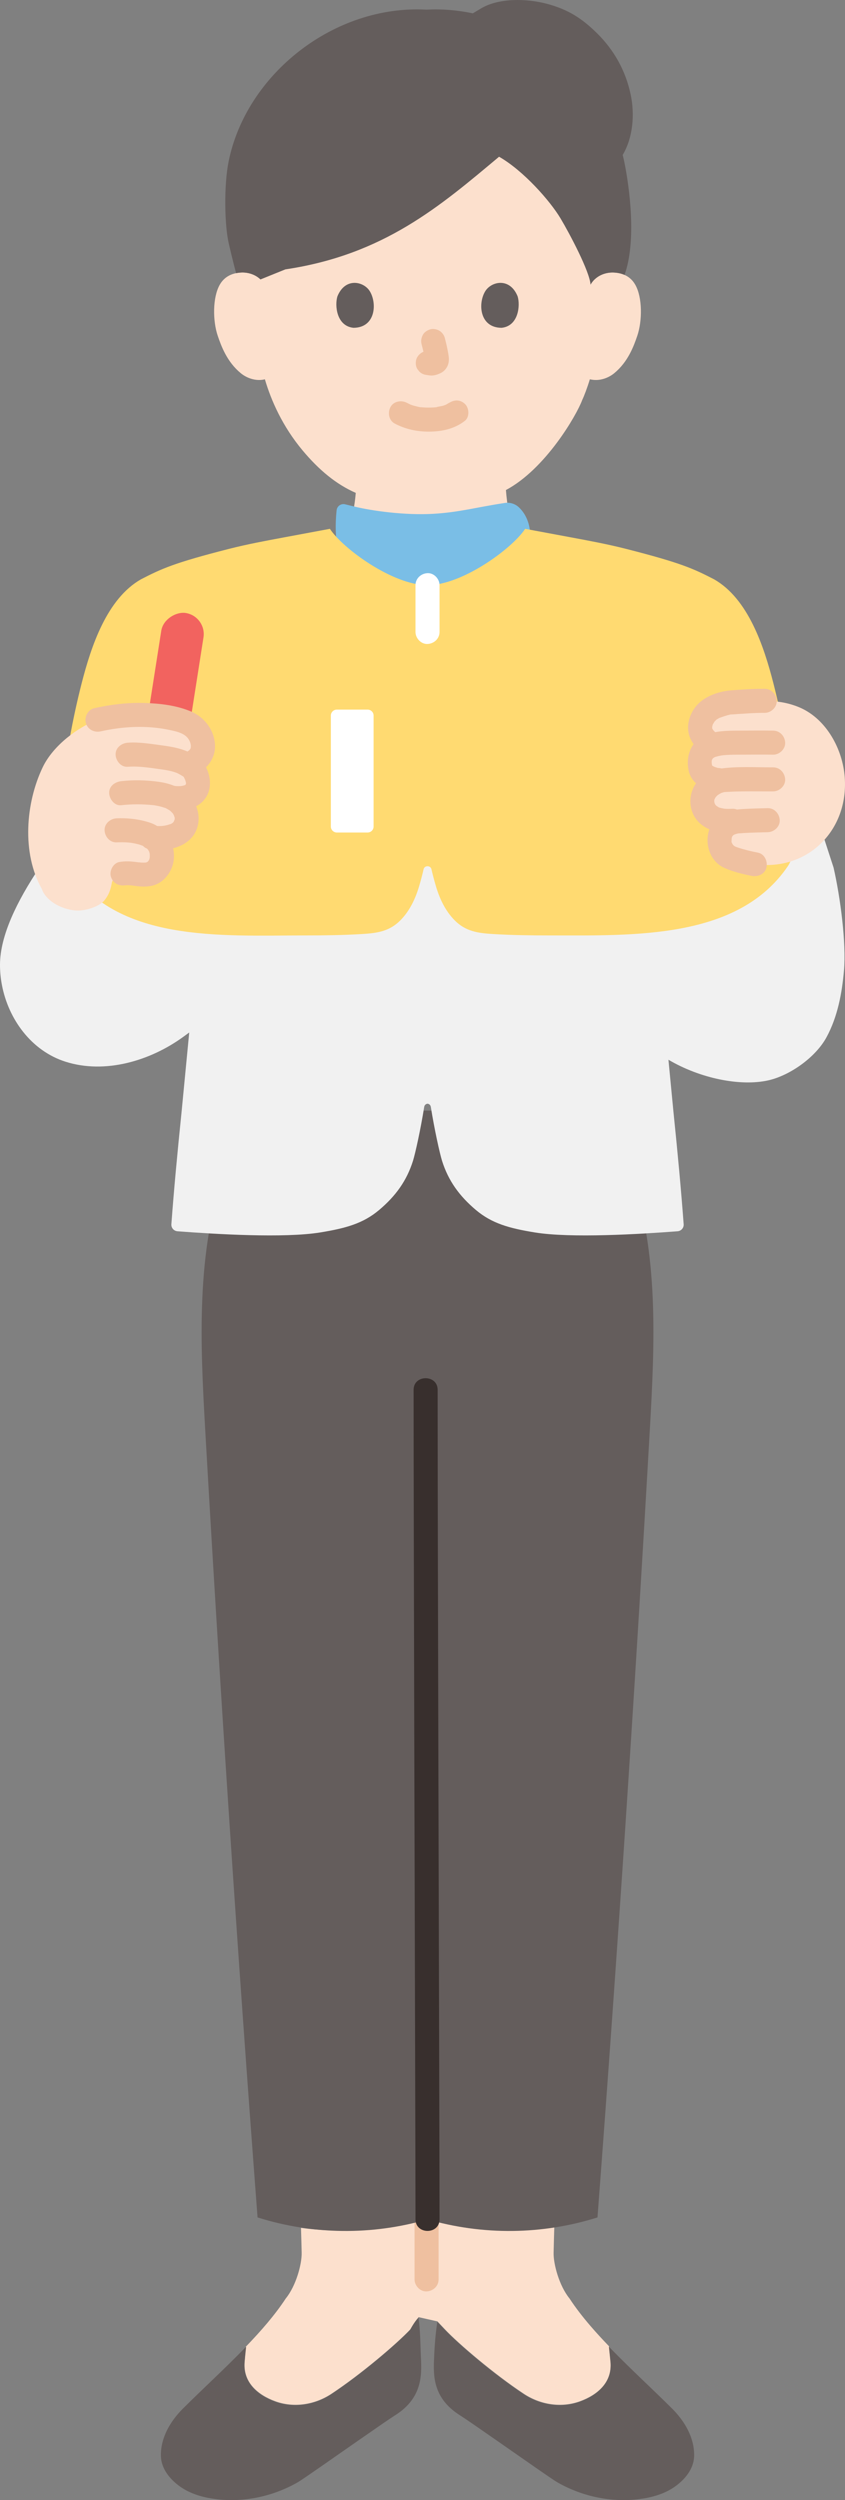 <?xml version="1.0" encoding="UTF-8"?><svg id="b" xmlns="http://www.w3.org/2000/svg" width="140.571" height="415.827" viewBox="0 0 140.571 415.827"><rect x="0" y="0" width="140.571" height="415.827" fill="#808080" stroke="none"/><defs><style>.d{fill:#382f2d;}.e{fill:#fff;}.f{fill:#7abee6;}.g{fill:#ffda71;}.h{fill:#fce0cd;}.i{fill:#efc0a0;}.j{fill:#f2635f;}.k{fill:#645d5c;}.l{fill:#f1f1f1;}</style></defs><g id="c"><path class="h" d="M98.908,46.476c.897-.862,2.106-1.186,3.14-1.15,2.251.079,3.209,1.297,3.621,2.012,1.23,2.134,1.178,6.066.352,8.499-.585,1.723-1.543,4.359-3.853,6.248-.952.779-2.353,1.292-3.692,1.066l-.353-.06c-.426,1.404-.95,2.78-1.271,3.448-.939,2.547-6.125,11.481-12.688,14.966.097,1.259.26,2.506.48,3.76.343,1.964.237,3.716,2.97,4.704.177.065,7.922,3.751,8.201,3.864,0,0-4.728,6.942-25.562,6.942s-23.828-6.522-23.828-6.522c.532-.178,9.171-4.219,9.348-4.284,2.734-.988,2.615-2.739,2.97-4.704.196-1.138.35-2.186.443-3.286-3.238-1.412-6.118-3.796-8.852-7.068-3.327-3.983-5.222-8.272-6.268-11.825-1.428.367-2.971-.164-3.995-1.001-2.31-1.89-3.268-4.526-3.853-6.248-.826-2.433-.878-6.365.352-8.499.412-.715,1.37-1.932,3.621-2.012,1.034-.036,2.243.287,3.14,1.15,0,0-5.046-22.834,27.787-22.834s27.787,22.834,27.787,22.834Z"/><path class="k" d="M103.586,25.778c1.73-2.909,2.031-6.754,1.327-10.072-.836-3.94-2.742-7.367-5.611-10.194-2.538-2.5-4.811-3.93-8.25-4.861-3.439-.931-8.227-1.043-11.231.872l-1.166.696c-2.516-.529-5.104-.756-7.713-.614-15.324-.842-29.944,10.685-32.901,25.212-.804,3.92-.705,10.617.03,13.743,0,0,.735,3.187,1.211,4.877.276-.062.58-.099.913-.111,1.034-.036,2.243.287,3.14,1.15l4.134-1.671c16.397-2.44,25.749-10.529,35.554-18.738,4.061,2.319,8.489,7.346,10.227,10.26,1.483,2.487,4.843,8.803,4.991,11.019.869-1.52,2.482-2.066,3.809-2.019.75.026,1.357.179,1.848.398,2.005-5.615.861-14.419-.063-18.907-.071-.349-.162-.693-.246-1.039Z"/><path class="i" d="M65.667,70.449c1.792.946,3.72,1.355,5.748,1.342,2.136-.014,4.214-.468,5.916-1.794.829-.646.729-2.159,0-2.828-.88-.807-1.944-.689-2.828,0,.692-.539-.015-.018-.234.096-.169.089-.618.229.016.013-.156.053-.308.118-.465.169-.422.136-.888.157-1.302.297.212-.072.331-.04.031-.01-.128.013-.256.023-.384.032-.308.02-.617.028-.925.026-.276-.002-.553-.011-.828-.03-.127-.009-.253-.019-.379-.031-.072-.007-.144-.015-.216-.024-.157-.019-.095-.011.188.025-.015.053-1.105-.237-1.216-.27-.17-.051-.336-.112-.504-.17-.446-.153.425.203.021.012-.209-.098-.414-.201-.618-.308-.925-.488-2.217-.265-2.736.718-.488.924-.27,2.215.718,2.736h0Z"/><path class="i" d="M70.132,57.254c.238.907.466,1.827.602,2.755l-.071-.532c.016.127.023.253.01.38l.071-.532c-.009.059-.022.115-.042.171l.202-.478c-.018.04-.036.074-.06.11l.313-.405c-.028.034-.055.061-.09.089l.405-.313c-.07.045-.143.081-.218.115l.478-.202c-.12.05-.239.087-.368.107l.532-.071c-.116.014-.229.013-.345,0l.532.071c-.13-.018-.258-.05-.388-.067-.266-.083-.532-.095-.798-.036-.266.012-.514.091-.744.237-.415.243-.811.718-.919,1.195-.117.512-.091,1.087.202,1.541l.313.405c.25.248.544.419.883.514.348.047.687.134,1.041.15.572.025,1.093-.155,1.601-.39.639-.297,1.144-.905,1.314-1.592.145-.589.087-1.059-.013-1.649-.15-.888-.355-1.767-.583-2.638-.127-.483-.49-.944-.919-1.195s-1.061-.357-1.541-.202c-.484.157-.951.457-1.195.919-.253.48-.342,1.007-.202,1.541h0Z"/><path class="k" d="M56.13,49.295c-.46,1.495-.16,4.935,2.673,5.228,3.744-.022,3.943-4.181,2.683-6.137-1.032-1.601-4.066-2.267-5.356.909Z"/><path class="k" d="M86.113,49.295c.46,1.495.16,4.935-2.672,5.228-3.744-.023-3.944-4.181-2.683-6.137,1.032-1.601,4.066-2.267,5.356.909Z"/><path class="f" d="M85.667,94.681c-4.398,2.543-9.858,3.306-14.301,3.306-5.857,0-10.364-1.33-12.857-2.967-2.034-1.336-2.931-4.51-2.591-9.279.014-.19.045-.519.08-.868.07-.691.735-1.162,1.41-.997l1.489.365c3.141.77,8.567,1.476,13.085,1.224,4.409-.246,7.143-1.079,12.008-1.813.844-.127,1.705.137,2.326.722,1.381,1.303,1.952,3.168,1.923,5.208-.094,1.095.215,3.231-1.271,4.271-.421.295-.855.57-1.3.828Z"/><path class="h" d="M98.224,386.859c-1.297-1.51-2.477-3.032-3.48-4.566-1.716-2.105-2.691-5.737-2.648-7.604.034-1.457.073-2.927.119-4.41-6.488,1.122-12.754.897-19.159-.631l-5.131.03c-5.828,1.391-11.914,1.677-17.851.872.044,1.391.08,2.77.112,4.138.043,1.868-.932,5.5-2.648,7.604-1.779,2.719-4.111,5.399-6.667,8.045-.089,1.132-.159,2.356-.159,2.356-.366,3.523,2.196,5.641,5.076,6.689,3.111,1.133,6.592.582,9.354-1.244,4.955-3.276,10.849-8.31,13.106-10.698,0,0,.886-1.123,1.385-2.043l3.14.707c.777.823,1.262,1.336,1.262,1.336,2.257,2.389,8.151,7.422,13.106,10.698,2.762,1.826,6.243,2.377,9.354,1.244,2.88-1.048,5.441-3.166,5.076-6.689,0,0-.127-1.226-.255-2.455-1.08-1.121-2.118-2.247-3.091-3.38Z"/><path class="k" d="M82.515,405.833c-2.744-1.913-5.17-3.593-5.947-4.078-4.99-3.117-4.432-7.357-4.323-10.264.042-1.116.204-3.327.506-5.318.777.823,1.262,1.336,1.262,1.336,2.257,2.389,8.151,7.422,13.106,10.698,2.762,1.826,6.243,2.377,9.354,1.244,2.88-1.048,5.441-3.166,5.076-6.689,0,0-.127-1.226-.254-2.452.236.242.472.484.472.484,3.235,3.317,6.797,6.581,10.032,9.802,2.102,2.092,3.75,4.872,3.676,7.921-.051,2.086-1.513,3.88-3.219,5.08-1.707,1.2-3.777,1.788-5.845,2.058-4.73.617-9.633-.446-13.755-2.823-.755-.435-5.839-4.003-10.14-7Z"/><path class="k" d="M59.727,405.833c2.744-1.913,5.17-3.593,5.947-4.078,4.99-3.117,4.432-7.357,4.323-10.264-.042-1.116-.081-4.034-.384-6.025-.777.823-1.385,2.043-1.385,2.043-2.257,2.389-8.151,7.422-13.106,10.698-2.762,1.826-6.243,2.377-9.354,1.244-2.88-1.048-5.441-3.166-5.076-6.689,0,0,.127-1.226.254-2.452-.236.242-.472.484-.472.484-3.235,3.317-6.797,6.581-10.032,9.802-2.102,2.092-3.75,4.872-3.676,7.921.051,2.086,1.513,3.88,3.219,5.08s3.777,1.788,5.845,2.058c4.73.617,9.633-.446,13.755-2.823.755-.435,5.839-4.003,10.14-7Z"/><path class="i" d="M68.964,369.124v9.993c0,1.046.92,2.048,2,2s2-.879,2-2v-9.993c0-1.046-.92-2.048-2-2s-2,.879-2,2h0Z"/><path class="k" d="M42.738,367.377c-3.266-43.106-6.129-86.242-8.589-129.401-.832-14.597-1.56-29.635,3.247-43.443l3.262-10.286s44.679.915,60.031.471c1.795,4.237,4.158,9.815,4.158,9.815,4.808,13.808,4.079,28.846,3.247,43.443-2.487,43.637-5.387,87.251-8.698,130.833-9.117,2.887-19.093,3.011-28.273.315-9.181,2.696-19.158,2.572-28.277-.315-.036-.477-.072-.955-.109-1.432Z"/><path class="d" d="M68.806,231.161c0,7.86.016,15.721.031,23.581.022,10.787.048,21.575.076,32.362.029,11.366.06,22.732.091,34.097.027,9.778.054,19.557.079,29.335.015,5.851.033,11.703.038,17.554,0,.344,0,.689,0,1.033,0,2.574,4,2.578,4,0,0-5.215-.018-10.429-.031-15.644-.024-9.419-.05-18.837-.076-28.256-.031-11.286-.062-22.573-.091-33.859-.029-10.988-.056-21.975-.079-32.963-.018-8.339-.035-16.677-.038-25.016,0-.742,0-1.483,0-2.225,0-2.574-4-2.578-4,0h0Z"/><path class="l" d="M.316,163.814c1.085,5.713,4.902,10.963,10.574,12.77,6.609,2.11,14.147-.149,19.647-4.168l.942-.688c-.621,6.455-1.268,13.172-1.268,13.172-.72,7.01-1.28,13.03-1.7,18.71-.05.6.4,1.13,1.01,1.18,6.21.47,17.74,1.18,23.78.19,4.21-.69,7.1-1.48,9.77-3.73,2.74-2.31,4.59-4.85,5.64-8.2.39-1.27,1.26-5.19,1.86-8.95.055-.324.295-.5.55-.528.255.028.496.204.55.528.6,3.76,1.47,7.68,1.86,8.95,1.05,3.35,2.9,5.89,5.64,8.2,2.67,2.25,5.56,3.04,9.77,3.73,6.04.99,17.57.28,23.78-.19.61-.05,1.06-.58,1.01-1.18-.42-5.68-.98-11.7-1.7-18.71,0,0-.377-3.916-.832-8.642,5.341,3.154,12.028,4.453,16.591,3.436,3.62-.81,7.91-3.84,9.72-7.2,1.82-3.37,2.56-7.25,2.89-11.09.4-4.57-.61-12.21-1.73-17.1l-4.077-12.539H17.329c-3.731,4.345-10.769,12.539-10.769,12.539C2.84,149.853.02,155.603,0,160.433c-.003,1.13.104,2.264.316,3.38Z"/><path class="g" d="M71.121,144.075c-.286-.001-.576.162-.651.491-.217.954-.469,1.897-.737,2.804-.616,2.088-1.569,4.133-3.129,5.705-1.837,1.852-3.892,2.125-6.356,2.276-3.136.191-6.276.233-9.418.233-14.069,0-31.599,1.274-39.677-11.559-2.394-3.803-.606-18.523,2.433-30.383,1.58-6.164,4.193-14.054,9.867-17.289,3.459-1.784,5.527-2.734,14.608-5.053,3.061-.782,6.178-1.361,9.292-1.94,2.509-.466,5.018-.933,7.526-1.403,2.169,3.297,10.478,9.373,16.243,9.373,5.765,0,14.075-6.077,16.243-9.373,2.508.47,5.017.936,7.526,1.403,3.114.579,6.231,1.158,9.292,1.94,9.081,2.319,11.148,3.269,14.608,5.053,5.674,3.235,8.287,11.125,9.867,17.289,3.039,11.86,4.95,26.661,2.433,30.383-8.272,12.232-25.608,11.559-39.677,11.559-3.142,0-6.282-.041-9.418-.233-2.464-.15-4.519-.424-6.356-2.276-1.56-1.573-2.513-3.617-3.129-5.705-.268-.907-.52-1.85-.737-2.804-.075-.328-.365-.492-.651-.491"/><path class="e" d="M69.121,97.33v7.778c0,1.046.92,2.048,2,2s2-.879,2-2c0-.144,0-.289,0-.433,0-1.046-.92-2.048-2-2s-2,.879-2,2c0,.144,0,.289,0,.433h4v-7.778c0-1.046-.92-2.048-2-2s-2,.879-2,2h0Z"/><path class="e" d="M55.038,119.024c0,6.148,0,12.296,0,18.444,0,.552.448,1,1,1h5.111c.552,0,1-.441,1-.993,0-5.979,0-12.48,0-18.459,0-.552-.448-.993-1-.993h-5.111c-.552,0-1,.448-1,1Z"/><rect class="j" x="14.895" y="112.086" width="27.706" height="7.109" rx="3.555" ry="3.555" transform="translate(-89.949 126.151) rotate(-81.1)"/><path class="h" d="M30.832,127.027c.257.142.53.308.81.496.757.506,1.172,1.657,1.3,2.559.14.894-.457,1.908-1.277,2.297-.486.241-1.646.492-2.654.334l-.084.167c.028.016.065.033.092.049,1.114.657,1.998,1.81,2.039,3.102.036.955-.439,1.921-1.204,2.494-.751.555-2.699,1.079-4.465.783.364.275.684.614.933.958.548.791.684,1.755.558,2.709-.136.952-.732,1.854-1.615,2.251-.748.332-1.603.276-2.42.176-.824-.111-1.65-.264-2.458-.096-.804.148-1.606.703-1.774,1.506-.156.795-.334,1.85-1.279,2.979-.803.973-3.269,1.854-5.018,1.622-3.167-.429-4.973-2.283-5.332-3.515-3.435-6.057-2.679-14.408.1-20.242,1.777-3.747,5.998-6.759,9.124-7.938,4.376-1.004,8.926-1.128,13.293-.065.718.182,1.639.526,2.27.895.931.55,1.517,1.511,1.832,2.552.262.846.241,1.831-.257,2.548-.426.609-1.372,1.483-2.514,1.381Z"/><path class="i" d="M21.235,127.533c.799-.061,1.599-.037,2.397.03.412.035.823.081,1.233.131.008.001.651.086.275.035.196.027.392.054.589.082.189.026.379.053.568.079.087.012.963.135.569.077.331.048.662.097.991.16.34.065.676.143,1.008.242.165.049.325.118.49.164.133.051.109.039-.07-.037.083.036.165.074.246.114.321.155.62.342.926.523.23.156.233.154.008-.005l.11.112c-.141-.201-.147-.207-.018-.019l.086.142c.042.074.22.538.086.137.054.161.111.318.156.483.043.157.073.315.106.474-.025-.248-.035-.294-.031-.14-.003.151.008.108.034-.129-.05.174-.217.42-.021.146l-.083.146c-.126.189-.123.187.01-.004l-.117.118c.196-.134.2-.139.014-.016-.42.182.425-.086-.003.007-.151.033-.297.085-.449.118-.051.011-.513.068-.262.049.225-.018-.333.007-.4.007-.228,0-.452-.019-.679-.049-1.042-.135-2.044,1.016-2,2,.054,1.199.884,1.856,2,2,2.11.273,4.518-.49,5.495-2.509.963-1.993.226-4.807-1.525-6.161-1.697-1.311-3.695-1.747-5.769-2.03-.248-.033-.259-.035-.034-.005-.127-.018-.254-.035-.381-.053-.196-.027-.392-.055-.589-.082-.65-.089-1.301-.179-1.954-.249-1.002-.107-2.009-.167-3.015-.09-1.041.079-2.051.863-2,2,.045,1.015.883,2.085,2,2h0Z"/><path class="i" d="M20.159,133.927c1.785-.201,3.557-.194,5.343-.011.483.049-.234-.051.203.027.213.038.426.073.638.118.393.084.771.198,1.151.327.421.142-.157-.118.195.09.176.104.357.193.528.306.068.044.135.091.2.139-.19-.146-.199-.147-.028-.002.109.12.231.23.341.349.325.349-.152-.304.075.113.077.141.161.276.23.422-.208-.438-.009.098.028.199.03.149.027.103-.01-.138.01.11.013.22.01.33.013.441.12-.28-.026.137-.057.162-.209.438-.042.153-.052.1-.109.198-.172.292.13-.154.148-.178.054-.07-.055.064-.113.125-.176.183-.189.164-.167.152.065-.038-.026-.011-.269.155-.292.169-.359.211.427-.134-.01.009-.353.115-.701.222-1.066.292-.102.02-.605.064-.161.031-.181.013-.361.031-.543.036-.184.006-.369.005-.553-.004-.123-.006-.247-.015-.369-.028.225.032.22.028-.017-.012-1.025-.19-2.206.282-2.46,1.397-.224.982.297,2.256,1.397,2.46,3.351.622,7.774-.447,8.306-4.403.243-1.808-.524-3.626-1.902-4.813-1.331-1.147-2.972-1.715-4.692-1.953-2.081-.289-4.152-.341-6.242-.106-1.036.117-2.052.836-2,2,.044.983.887,2.125,2,2h0Z"/><path class="i" d="M20.917,147.229c-.549.097.045.003.185.002.169-.002.338.006.507.019.161.012.356.002.509.052-.05-.016-.466-.064-.094-.013.097.013.194.027.291.04.96.131,1.848.2,2.809.023,1.708-.316,2.951-1.643,3.524-3.225.53-1.462.315-3.331-.466-4.661-.465-.793-1.134-1.431-1.874-1.963-.628-.45-1.367-.701-2.107-.899-1.562-.419-3.189-.564-4.802-.497-1.044.044-2.05.889-2,2,.047,1.046.88,2.047,2,2,.582-.024,1.164-.029,1.745.008.126.008.251.018.377.029.095.009.565.067.228.02-.339-.047.083.015.162.028.143.024.285.05.427.079.268.055.535.119.8.189.245.066.559.232.809.243-.012,0-.371-.188-.198-.079.052.033.112.057.166.088.063.036.461.324.223.128-.235-.195.092.084.146.134.11.102.215.208.315.32.042.047.08.096.122.143.173.194-.217-.338-.092-.111.057.105.121.222.188.32.113.167-.073-.189-.075-.199.011.057.044.117.062.172.045.136.076.273.11.411.04.164-.032.269-.016-.169-.002.059.011.124.015.184.008.123.01.247.007.37-.003.125-.017.248-.023.372-.011.225.018-.25.033-.24.012.008-.039.189-.044.209-.03.122-.075.238-.113.357-.061.191.084-.244.096-.231.006.007-.068.131-.074.143-.052.094-.115.18-.169.273-.098.167.153-.194.151-.193-.066.035-.128.142-.181.195-.009.009-.109.113-.117.109-.018-.01.367-.252.196-.149-.088.053-.189.107-.272.167-.147.106.205-.08.215-.081-.057.006-.127.045-.182.062-.061.019-.124.032-.185.051-.35.105.336-.013.089,0-.305.017-.603.025-.908.003-.149-.011-.306-.047-.455-.044.444-.009.259.036.111.016-.097-.013-.194-.027-.292-.04-1.015-.137-1.924-.199-2.942-.02-1.033.182-1.708,1.5-1.397,2.46.36,1.111,1.353,1.592,2.46,1.397h0Z"/><path class="i" d="M30.829,129.022c2.643.072,4.945-2.248,4.942-4.87-.002-2.55-1.655-4.809-3.941-5.791-2.425-1.042-5.205-1.363-7.825-1.441-2.795-.083-5.602.259-8.327.869-1.054.236-1.673,1.455-1.397,2.46.298,1.085,1.403,1.634,2.46,1.397,3.739-.837,7.665-1.038,11.431-.242,1.368.289,2.823.597,3.387,1.886.166.381.267.841.126,1.238-.003.009-.122.189-.239.282-.297.235-.336.221-.617.213-2.575-.07-2.573,3.93,0,4h0Z"/><path class="h" d="M121.56,136.893l-.01-.37c-2.16.08-3.34-.57-3.95-1.25-.65-.71-.92-1.75-.7-2.68.29-1.26,1.38-2.22,2.6-2.65.03-.01.07-.02.11-.03l-.06-.18c-1.03-.04-1.95-.53-2.38-.86-.72-.55-.9-1.96-.7-2.85.23-1.05,1.05-1.77,1.92-2.04.16-.05.32-.09.48-.13l-.01-.05c-1.14-.12-1.9-1.16-2.2-1.84-.35-.8-.19-1.77.24-2.55.51-.96,1.26-1.58,2.28-1.94.69-.25,1.67-.61,2.4-.65,3.92-.19,7.45-.75,11.19.74,4.46,1.77,7.24,6.64,7.72,11.29.91,9.01-5.95,16.07-14.91,14.9-1.79-.36-3.9-.92-4.57-1.4-.79-.55-1.38-1.59-1.33-2.54.06-.96.18-1.64.88-2.3.28-.28.63-.48,1-.62Z"/><path class="i" d="M128.619,121.52c-1.938-.032-3.876-.005-5.815,0-1.825.005-3.782.03-5.489.751-2.325.981-3.224,3.391-2.785,5.757.446,2.405,2.778,3.55,5.019,3.706,1.046.073,2.046-.972,2-2-.051-1.146-.88-1.922-2-2-.442-.031.114.085-.26-.046-.177-.062-.361-.103-.537-.172.387.152-.045-.037-.129-.084-.013-.007-.357-.201-.35-.218.235.195.272.213.111.056l.144.172c-.155-.407.045.329-.046-.084-.035-.158-.082-.313-.11-.473.083.479.019.004.019-.115,0-.258.052-.403-.023-.073.038-.166.067-.336.133-.494-.155.371.08-.078.136-.151-.253.327.084-.04.156-.099-.325.271.065-.006.153-.057-.37.21-.018.017.104-.019.281-.083.566-.149.854-.203.061-.012.546-.099.225-.043s.195-.019.261-.025c.345-.032.69-.051,1.036-.064.783-.029,1.567-.02,2.35-.025,1.614-.01,3.228-.023,4.842.003,1.047.017,2.048-.932,2-2-.049-1.098-.879-1.981-2-2h0Z"/><path class="i" d="M128.619,127.629c-2.992.011-6.064-.21-9.032.25-1.661.257-3.325,1.45-4.122,2.927-1.055,1.954-.758,4.493.881,6.047,1.462,1.386,3.542,1.767,5.492,1.665,1.043-.055,2.05-.881,2-2-.046-1.037-.881-2.059-2-2-.519.027-1.039.031-1.556-.033.507.062-.16-.049-.256-.073-.056-.015-.529-.116-.536-.17.276.121.318.138.127.049-.071-.035-.142-.072-.211-.112-.048-.028-.254-.191-.283-.179.262.21.315.25.16.122-.049-.042-.097-.086-.143-.131-.044-.043-.087-.087-.128-.133.122.174.118.165-.01-.027-.063-.102-.119-.208-.169-.317.089.2.096.19.02-.03-.047-.234-.054-.234-.019,0-.01-.12-.012-.239-.008-.359.001-.461-.109.241.041-.165.075-.216.067-.212-.024.012.048-.1.101-.197.158-.291.127-.186.12-.186-.023-.001.071-.086.146-.169.224-.249.079-.08.161-.157.246-.23-.186.134-.186.136,0,.004.195-.119.387-.233.59-.338-.356.186-.032.011.083-.023.085-.025.172-.044.259-.062.058-.011.117-.022.175-.031.204-.031.126-.021-.235.03.01-.053.883-.078.966-.083.764-.046,1.53-.061,2.295-.07,1.679-.019,3.358.008,5.036.001,1.046-.004,2.049-.917,2-2s-.879-2.004-2-2h0Z"/><path class="i" d="M126.111,141.822c-1.125-.224-2.251-.485-3.339-.851-.105-.035-.209-.072-.313-.11-.074-.027-.493-.198-.13-.045.336.141.04.013-.036-.026-.074-.038-.144-.089-.22-.124-.172-.08.316.292.078.058-.1-.098-.193-.203-.293-.302-.145-.143.123.16.125.165-.016-.049-.074-.108-.102-.152-.071-.113-.121-.275-.206-.374.005.005.136.395.088.198-.019-.077-.05-.152-.07-.229-.013-.048-.016-.13-.04-.173.002.003.028.445.033.241.007-.251.038-.514.034-.764,0,.027-.096.516-.025.204.012-.052.02-.104.032-.156.022-.097.07-.201.083-.299.022-.174-.1.23-.109.24.03-.037.044-.097.069-.138.027-.044.056-.091.078-.136.114-.227-.06.09-.121.138.095-.076.21-.21.29-.304.128-.15-.142.11-.162.117.049-.015.111-.075.156-.103.107-.066.219-.118.329-.178.185-.102-.18.089-.189.081.015.015.274-.089.3-.097.122-.035.244-.064.368-.088.058-.011.131-.013.186-.034-.006.002-.448.034-.211.032.319-.003.642-.043.96-.061,1.319-.074,2.639-.106,3.959-.136,1.045-.024,2.049-.902,2-2-.048-1.063-.879-2.026-2-2-1.364.032-2.729.064-4.091.144-1.688.099-3.456.374-4.648,1.712-2.146,2.41-1.529,6.708,1.531,8.082,1.444.648,2.996,1.019,4.543,1.327,1.023.204,2.209-.292,2.46-1.397.226-.994-.3-2.241-1.397-2.46h0Z"/><path class="i" d="M119.394,121.871c-.016-.002-.454-.071-.447-.097.224.104.271.123.14.056-.065-.033-.128-.069-.189-.109-.29-.165.091.165.011.005-.044-.089-.208-.237-.287-.301-.175-.143.203.334.038.035-.057-.102-.12-.211-.181-.31-.187-.302.146.457,0-.024-.106-.352-.038.181-.009-.034.029-.211.014-.322-.031-.046.028-.167.076-.326.121-.489.13-.464-.182.271.065-.139.082-.136.164-.272.246-.408.189-.312-.147.127.016-.016.091-.079.18-.177.262-.267.286-.312-.271.149.065-.054.131-.079.261-.154.393-.23.324-.185-.204.055.026-.019.149-.047.295-.106.443-.157.299-.104.599-.206.903-.293.167-.048.336-.084.504-.128.375-.098-.192-.016.023-.013.366.006.744-.041,1.11-.064,1.532-.095,3.062-.215,4.598-.204,1.046.007,2.048-.925,2-2-.049-1.09-.879-1.992-2-2-1.874-.013-3.766.113-5.634.262-1.784.142-3.786.788-5.15,1.973-1.467,1.275-2.337,3.473-1.811,5.388.455,1.655,1.963,3.29,3.708,3.539,1.031.147,2.2-.252,2.46-1.397.215-.945-.289-2.302-1.397-2.46h0Z"/></g></svg>